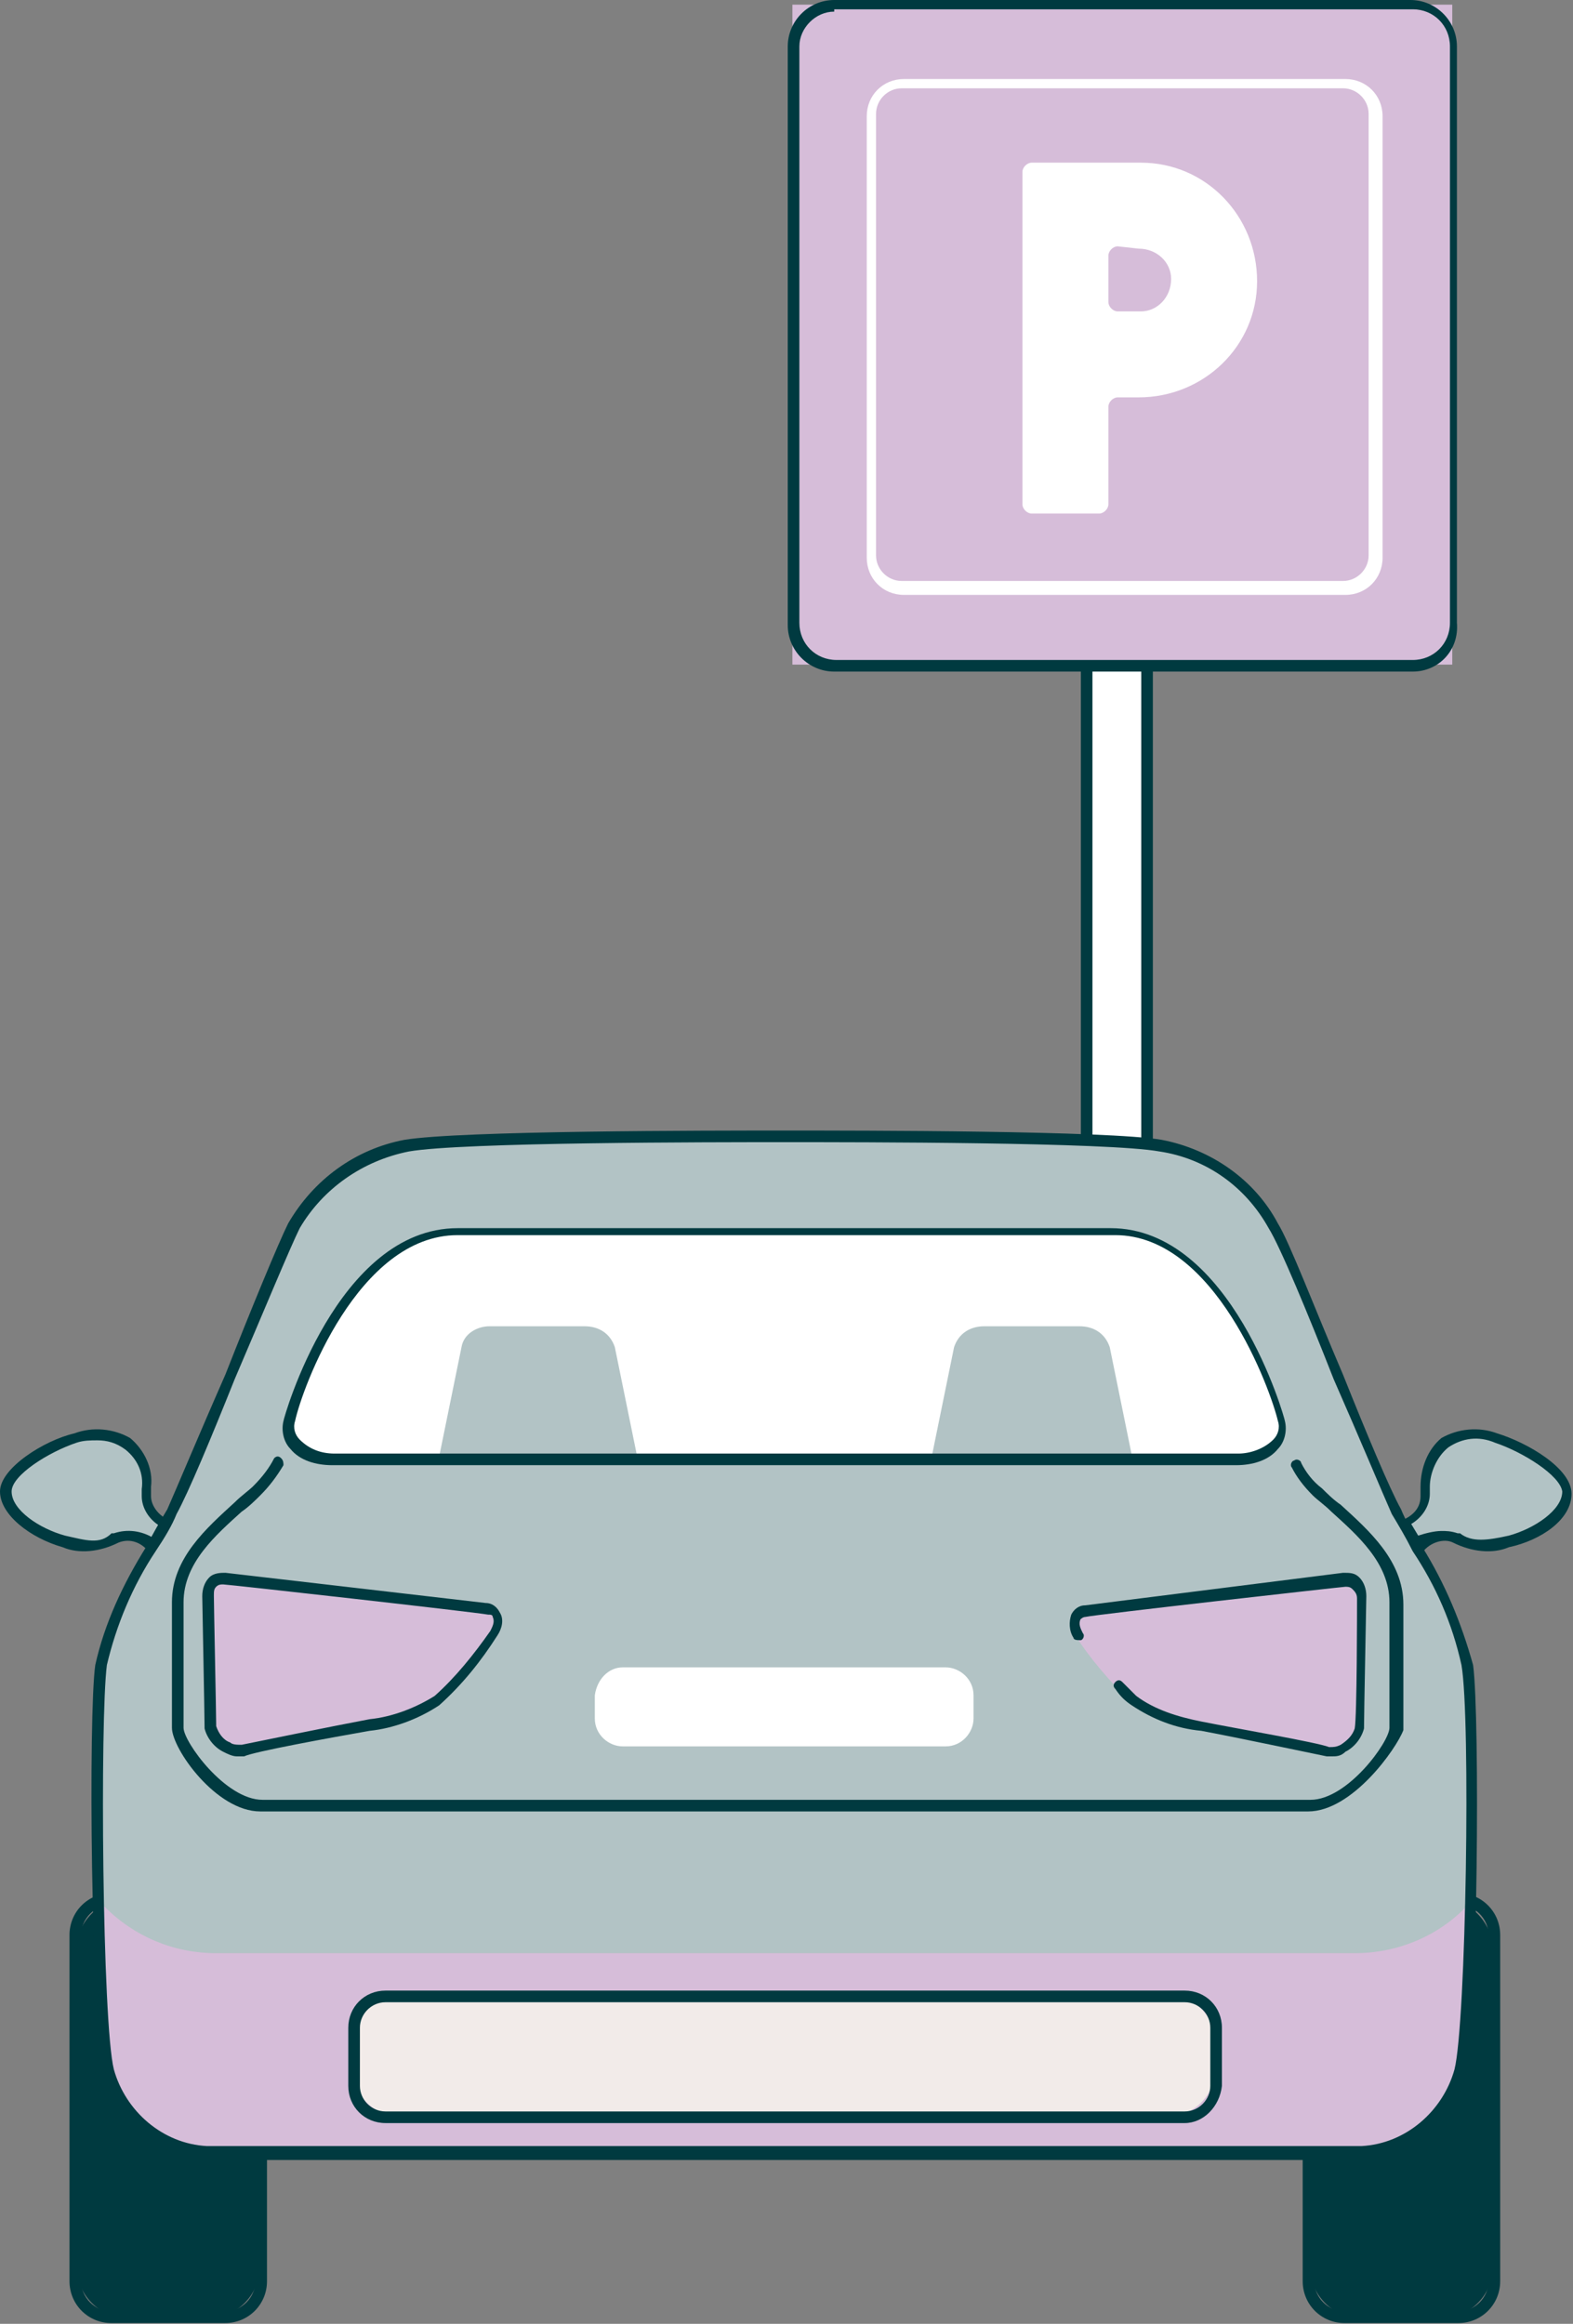 <svg version="1.1" id="Layer_1" xmlns="http://www.w3.org/2000/svg" x="0" y="0" viewBox="0 0 67.7 100" xml:space="preserve"><rect x="0" y="0" width="67.7" height="100" fill="#808080" stroke="none"/><style>.st0{fill:#fff}.st1{fill:#003a40}.st2{fill:#d6bdd9}.st3{fill:#b2c3c5}</style><g id="Group_521"><g id="Group_509" transform="translate(33.904)"><g id="Group_506" transform="translate(12.614 19.395)"><path id="Rectangle_153" class="st0" d="M.2.2h2.6v66H.2z"/><path id="Path_2216" class="st1" d="M3.1 66.4H0V0h3.1v66.4zM.5 66h2.1V.5H.5V66z"/></g><g id="Group_508"><g id="Group_507"><path id="Rectangle_154" class="st2" d="M.2.2h28.4v28.4H.2z"/><path id="Path_2217" class="st1" d="M26.9 28.9H2c-1.1 0-2-.9-2-2V2C0 .9.9 0 2 0h24.8c1.1 0 2 .9 2 2v24.8c.1 1.2-.8 2.1-1.9 2.1zM2 .5C1.2.5.5 1.2.5 2v24.8c0 .9.7 1.6 1.6 1.6h24.8c.9 0 1.6-.7 1.6-1.6V2c0-.9-.7-1.6-1.6-1.6H2z"/></g><path id="Path_2218" class="st0" d="M24 25.6H5c-.9 0-1.6-.7-1.6-1.6V5c0-.9.7-1.6 1.6-1.6h19c.9 0 1.6.7 1.6 1.6v19c0 .9-.7 1.6-1.6 1.6zM4.9 3.8c-.6 0-1.1.5-1.1 1.1v19c0 .6.5 1.1 1.1 1.1h19c.6 0 1.1-.5 1.1-1.1v-19c0-.6-.5-1.1-1.1-1.1h-19z"/><path id="Path_2219" class="st0" d="M13.8 17.5c0-.2.2-.4.4-.4h.9c2.8 0 5.1-2.2 5.1-5S18 7 15.2 7h-4.7c-.2 0-.4.2-.4.4v14.3c0 .2.2.4.4.4h2.9c.2 0 .4-.2.4-.4v-4.2zm1.3-6.8c.8 0 1.4.6 1.4 1.3 0 .8-.6 1.4-1.3 1.4h-1c-.2 0-.4-.2-.4-.4v-2c0-.2.2-.4.4-.4l.9.1z"/></g></g><g id="Group_520" transform="translate(0 48.65)"><g id="Group_512" transform="translate(0 12.831)"><g id="Group_510" transform="translate(60.238)"><path id="Path_2220" class="st3" d="M4.1.4c-1.8-.5-3 .4-3 2.2v.3c0 .5-.4 1-.9 1.2l.6 1.1c.4-.5 1.1-.7 1.6-.4.7.3 1.6.4 2.3 0C6 4.5 7.2 3.6 7.2 2.7S5.4.7 4.1.4z"/><path id="Path_2221" class="st1" d="M.8 5.4c-.1 0-.2-.1-.2-.1L0 4.2V4c0-.1.1-.1.2-.1.4-.2.7-.5.7-1v-.4c0-.8.3-1.6.9-2.1.7-.4 1.6-.5 2.4-.2 1.3.4 3.2 1.5 3.2 2.6s-1.3 2-2.7 2.3c-.7.3-1.6.2-2.4-.2-.4-.2-1 0-1.3.4 0 0-.1.1-.2.1zm1-1c.2 0 .4 0 .7.1h.1c.5.4 1.2.3 2.1.1C5.8 4.3 7 3.5 7 2.7 6.9 2 5.3 1 4.1.6 3.4.3 2.7.4 2.1.8c-.5.4-.8 1.1-.8 1.7v.3c0 .5-.3 1-.8 1.3l.3.5c.3-.1.7-.2 1-.2z"/></g><g id="Group_511"><path id="Path_2222" class="st3" d="M6.3 2.9v-.3C6.3.8 5.1-.1 3.3.4 2.1.8.3 1.8.3 2.7s1.2 1.8 2.5 2.1c.6.4 1.5.3 2.2-.1.6-.3 1.3-.1 1.6.4l.6-1c-.5-.2-.9-.7-.9-1.2z"/><path id="Path_2223" class="st1" d="M6.6 5.4c-.1 0-.2 0-.2-.1-.3-.4-.8-.6-1.3-.4-.8.4-1.7.5-2.4.2C1.3 4.7 0 3.7 0 2.7S1.9.5 3.2.2C4-.1 4.9 0 5.6.4c.6.5 1 1.3.9 2.1v.4c0 .4.3.8.7 1 .1 0 .1.1.2.1v.2l-.6 1c0 .1-.1.2-.2.2zM4.2.5c-.3 0-.6 0-.9.1C2.1 1 .5 2 .5 2.7c0 .8 1.2 1.6 2.3 1.9.9.2 1.5.4 2-.1h.1c.6-.2 1.2-.1 1.7.2l.3-.5c-.5-.3-.8-.8-.8-1.3v-.3c.1-.7-.2-1.3-.7-1.7C5 .6 4.6.5 4.2.5z"/></g></g><g id="Group_515" transform="translate(2.991 32.816)"><g id="Group_513" transform="translate(53.075)"><path id="Rectangle_155" class="st1" d="M2.6.2h3.3c1.3 0 2.3 1.1 2.3 2.3V16c0 1.3-1 2.3-2.3 2.3H2.6c-1.3 0-2.3-1-2.3-2.3V2.6C.2 1.3 1.3.2 2.6.2z"/><path id="Path_2224" class="st1" d="M6.7 18.5H1.8c-1 0-1.8-.8-1.8-1.8V1.8C0 .8.8 0 1.8 0h4.9c1 0 1.8.8 1.8 1.8v14.9c0 1-.8 1.8-1.8 1.8zM1.8.5C1.1.5.5 1.1.5 1.8v14.9c0 .7.6 1.3 1.3 1.3h4.9c.7 0 1.3-.6 1.3-1.3V1.8C8 1.1 7.4.5 6.7.5H1.8z"/></g><g id="Group_514"><path id="Rectangle_156" class="st1" d="M2.6.2h3.3c1.3 0 2.3 1.1 2.3 2.3V16c0 1.3-1 2.3-2.3 2.3H2.6c-1.3 0-2.3-1-2.3-2.3V2.6C.2 1.3 1.3.2 2.6.2z"/><path id="Path_2225" class="st1" d="M6.7 18.5H1.8c-1 0-1.8-.8-1.8-1.8V1.8C0 .8.8 0 1.8 0h4.9c1 0 1.8.8 1.8 1.8v14.9c0 1-.8 1.8-1.8 1.8zM1.8.5C1.1.5.5 1.1.5 1.8v14.9c0 .7.6 1.3 1.3 1.3h4.9c.7 0 1.3-.6 1.3-1.3V1.8C8 1.1 7.4.5 6.7.5H1.8z"/></g></g><path id="Path_2226" class="st3" d="M63.1 23c-.3-2.2-2-4.7-3-6.6S55.7 5.6 54.9 4.1C53.9 2.3 52.1 1 50 .6 47.8.3 38 .2 33.7.2s-14 0-16.3.4c-2.1.4-3.9 1.6-4.9 3.5-.8 1.6-4.3 10.4-5.3 12.3s-2.7 4.4-3 6.6 0 15.4.5 17.5c.5 2 2.2 3.4 4.2 3.5h4.4c.7 0 1.4-.4 1.8-1.1l.6-1.3c.4-.7 1.1-1.1 1.8-1.1H50c.8 0 1.5.4 1.8 1.1l.6 1.4c.4.6 1 1 1.7 1h4.4c2-.1 3.7-1.5 4.2-3.5.7-2.1.8-15.3.4-17.5z"/><path id="Path_2227" class="st2" d="M4.3 33.3c.1 2.4.2 6.5.4 7.3.5 2 2.2 3.4 4.2 3.5h49.7c2-.1 3.7-1.5 4.2-3.5.2-.7.3-4.9.4-7.3-1.3 1.4-3.1 2.1-4.9 2.1h-49c-1.8 0-3.5-.7-4.8-2l-.2-.1z"/><path id="Path_2228" class="st1" d="M56.3 29.3H11.2c-1.9 0-3.8-2.7-3.8-3.6v-5.4c0-1.9 1.5-3.2 2.7-4.3.3-.3.6-.5.8-.7.4-.4.7-.8.9-1.2.1-.1.2-.1.3 0 .1.1.1.2.1.3-.3.5-.6.9-1 1.3-.2.2-.5.5-.8.7-1.1 1-2.5 2.2-2.5 3.9v5.4c0 .6 1.8 3.1 3.4 3.1h45.1c1.6 0 3.4-2.5 3.4-3.1v-5.4c0-1.7-1.4-2.9-2.5-3.9-.3-.3-.6-.5-.8-.7-.4-.4-.7-.8-.9-1.2-.1-.1 0-.3.1-.3.1-.1.3 0 .3.1.2.4.5.8.9 1.1.2.2.5.5.8.7 1.2 1.1 2.7 2.4 2.7 4.3v5.4c-.3.8-2.2 3.5-4.1 3.5z"/><g id="Group_516" transform="translate(14.99 37.01)"><path id="Rectangle_157" d="M2.2.2h33.1c1.1 0 2 .9 2 2v1.2c0 1.1-.9 2-2 2H2.2c-1.1 0-2-.9-2-2V2.2c0-1.1.9-2 2-2z" fill="#f2ebe9"/><path id="Path_2229" class="st1" d="M36 5.7H1.6C.7 5.7 0 5 0 4.1V1.6C0 .7.7 0 1.6 0H36c.9 0 1.6.7 1.6 1.6v2.5c-.1.9-.8 1.6-1.6 1.6zM1.6.5C1 .5.5 1 .5 1.6v2.5c0 .6.5 1.1 1.1 1.1H36c.6 0 1.1-.5 1.1-1.1V1.6c0-.6-.5-1.1-1.1-1.1H1.6z"/></g><path id="Path_2230" class="st0" d="M55.1 12.4c-.2-.8-2.5-8.1-7.3-8.1H19.7c-4.8 0-7.1 7.4-7.3 8.1s.5 1.7 1.9 1.7h38.9c1.4 0 2.1-.9 1.9-1.7z"/><g id="Group_517" transform="translate(8.942 19.267)"><path id="Path_2231" class="st2" d="M48.9 0S38.1 1.2 37.7 1.3s-.7.4-.4 1.1c.7 1.1 1.5 2 2.4 2.9.9.6 1.9 1 2.9 1.1 1.6.3 5 .9 5.5 1.1s1.2-.5 1.3-1 .1-5.3.1-5.6c.2-.5-.1-.9-.5-.9h-.1z"/><path id="Path_2232" class="st2" d="M.8 0S11.6 1.2 12 1.3s.7.4.3 1.1c-.7 1.1-1.5 2-2.4 2.9-.9.6-1.9.9-3 1.1-1.6.3-5 .9-5.5 1.1S.2 7 .1 6.5 0 1.1 0 .8C0 .4.3 0 .7 0h.1z"/></g><g id="Group_518" transform="translate(8.705 19.031)"><path id="Path_2233" class="st1" d="M48.6 7.9h-.2c-.5-.1-3.8-.8-5.4-1.1-1.1-.1-2.1-.5-3-1.1-.3-.2-.5-.4-.7-.7-.1-.1-.1-.2 0-.3.1-.1.2-.1.3 0l.6.6c.8.6 1.8.9 2.8 1.1 1.5.3 5 .9 5.5 1.1.2 0 .3 0 .5-.1.3-.2.5-.4.6-.7.1-.5.1-5.2.1-5.6 0-.2-.1-.3-.2-.4-.1-.1-.2-.1-.3-.1-.1 0-10.8 1.2-11.2 1.3-.1 0-.2.1-.2.1-.1.2 0 .4.1.6.1.1 0 .3-.1.3s-.3 0-.3-.1c-.2-.3-.2-.7-.1-1 .1-.2.3-.4.6-.4L49.1 0c.3 0 .5 0 .7.2.2.2.3.5.3.8 0 .2-.1 5.1-.1 5.7-.1.4-.4.8-.8 1-.2.2-.4.2-.6.2z"/><path id="Path_2234" class="st1" d="M1.5 7.9c-.2 0-.4-.1-.6-.2-.4-.2-.7-.6-.8-1C.1 6.1 0 1.2 0 1 0 .7.1.4.3.2.5 0 .8 0 1 0l11.2 1.3c.3 0 .5.2.6.4.2.3.1.7-.1 1-.7 1.1-1.5 2.1-2.5 3-.9.6-2 1-3 1.1-1.7.3-5 .9-5.4 1.1h-.3zM.9.5C.8.5.7.5.6.6.5.7.5.8.5 1c0 .4.1 5.1.1 5.6.1.3.3.6.6.7.1.1.3.1.5.1.5-.1 3.9-.8 5.5-1.1 1-.1 2-.5 2.8-1 .9-.8 1.7-1.8 2.4-2.8.1-.2.2-.4.1-.6 0-.1-.1-.1-.2-.1C11.8 1.7 1.1.5.9.5c.1 0 0 0 0 0z"/></g><g id="Group_519" transform="translate(18.862 8.422)"><path id="Path_2235" class="st3" d="M29.9 5.8l-1-4.9c-.2-.6-.7-.9-1.3-.9h-4.1c-.6 0-1.1.3-1.3.9l-1 4.9h8.7z"/><path id="Path_2236" class="st3" d="M2.2 0C1.7 0 1.1.3 1 .9L0 5.8h8.6L7.6.9C7.4.3 6.9 0 6.3 0H2.2z"/></g><path id="Rectangle_158" class="st0" d="M26.8 23.1h13.9c.6 0 1.2.5 1.2 1.2v1c0 .6-.5 1.2-1.2 1.2H26.8c-.6 0-1.2-.5-1.2-1.2v-1c.1-.7.6-1.2 1.2-1.2z"/><path id="Path_2237" class="st1" d="M58.6 44.3H8.9c-2.1-.1-3.9-1.6-4.4-3.7-.6-2.3-.7-15.5-.4-17.6.4-1.8 1.2-3.5 2.2-5.1.3-.6.6-1.1.9-1.6.4-.9 1.4-3.3 2.5-5.8C10.8 7.7 12 4.8 12.4 4c1.1-1.9 2.9-3.2 5-3.6C19.8 0 30.5 0 33.8 0S47.7 0 50 .4c2.1.4 4 1.7 5 3.6.5.8 1.6 3.7 2.8 6.5 1 2.5 2 4.9 2.5 5.8.2.5.5 1 .9 1.6 1 1.6 1.7 3.3 2.2 5.1.3 2.2.2 15.4-.3 17.6-.6 2.1-2.4 3.5-4.5 3.7zM33.8.5c-3.2 0-13.9 0-16.2.4-2 .4-3.7 1.6-4.7 3.3-.4.8-1.6 3.7-2.8 6.5-1 2.5-2 4.9-2.5 5.8-.2.5-.5 1-.9 1.6-1 1.5-1.7 3.2-2.1 4.9-.3 2.3-.2 15.4.3 17.4.5 1.8 2.1 3.2 4 3.3h49.7c1.9-.1 3.5-1.5 4-3.3.5-2 .7-15.1.3-17.4-.4-1.8-1.1-3.4-2.1-4.9-.3-.6-.6-1.1-.9-1.6-.4-.9-1.4-3.3-2.5-5.8-1.1-2.8-2.3-5.7-2.8-6.5-1-1.8-2.7-3-4.7-3.3C47.7.5 37 .5 33.8.5z"/><path id="Path_2238" class="st1" d="M53.2 14.4H14.3c-.7 0-1.4-.2-1.8-.7-.3-.3-.4-.8-.3-1.2 0-.1 2.3-8.3 7.5-8.3h28.1c5.2 0 7.5 8.2 7.5 8.3.1.4 0 .9-.3 1.2-.4.5-1.1.7-1.8.7zM19.7 4.5c-4.3 0-6.7 6.6-7 8-.1.3 0 .6.2.8.4.4.9.6 1.5.6h38.9c.5 0 1.1-.2 1.5-.6.2-.2.3-.5.2-.8-.3-1.3-2.7-8-7-8H19.7z"/></g></g></svg>